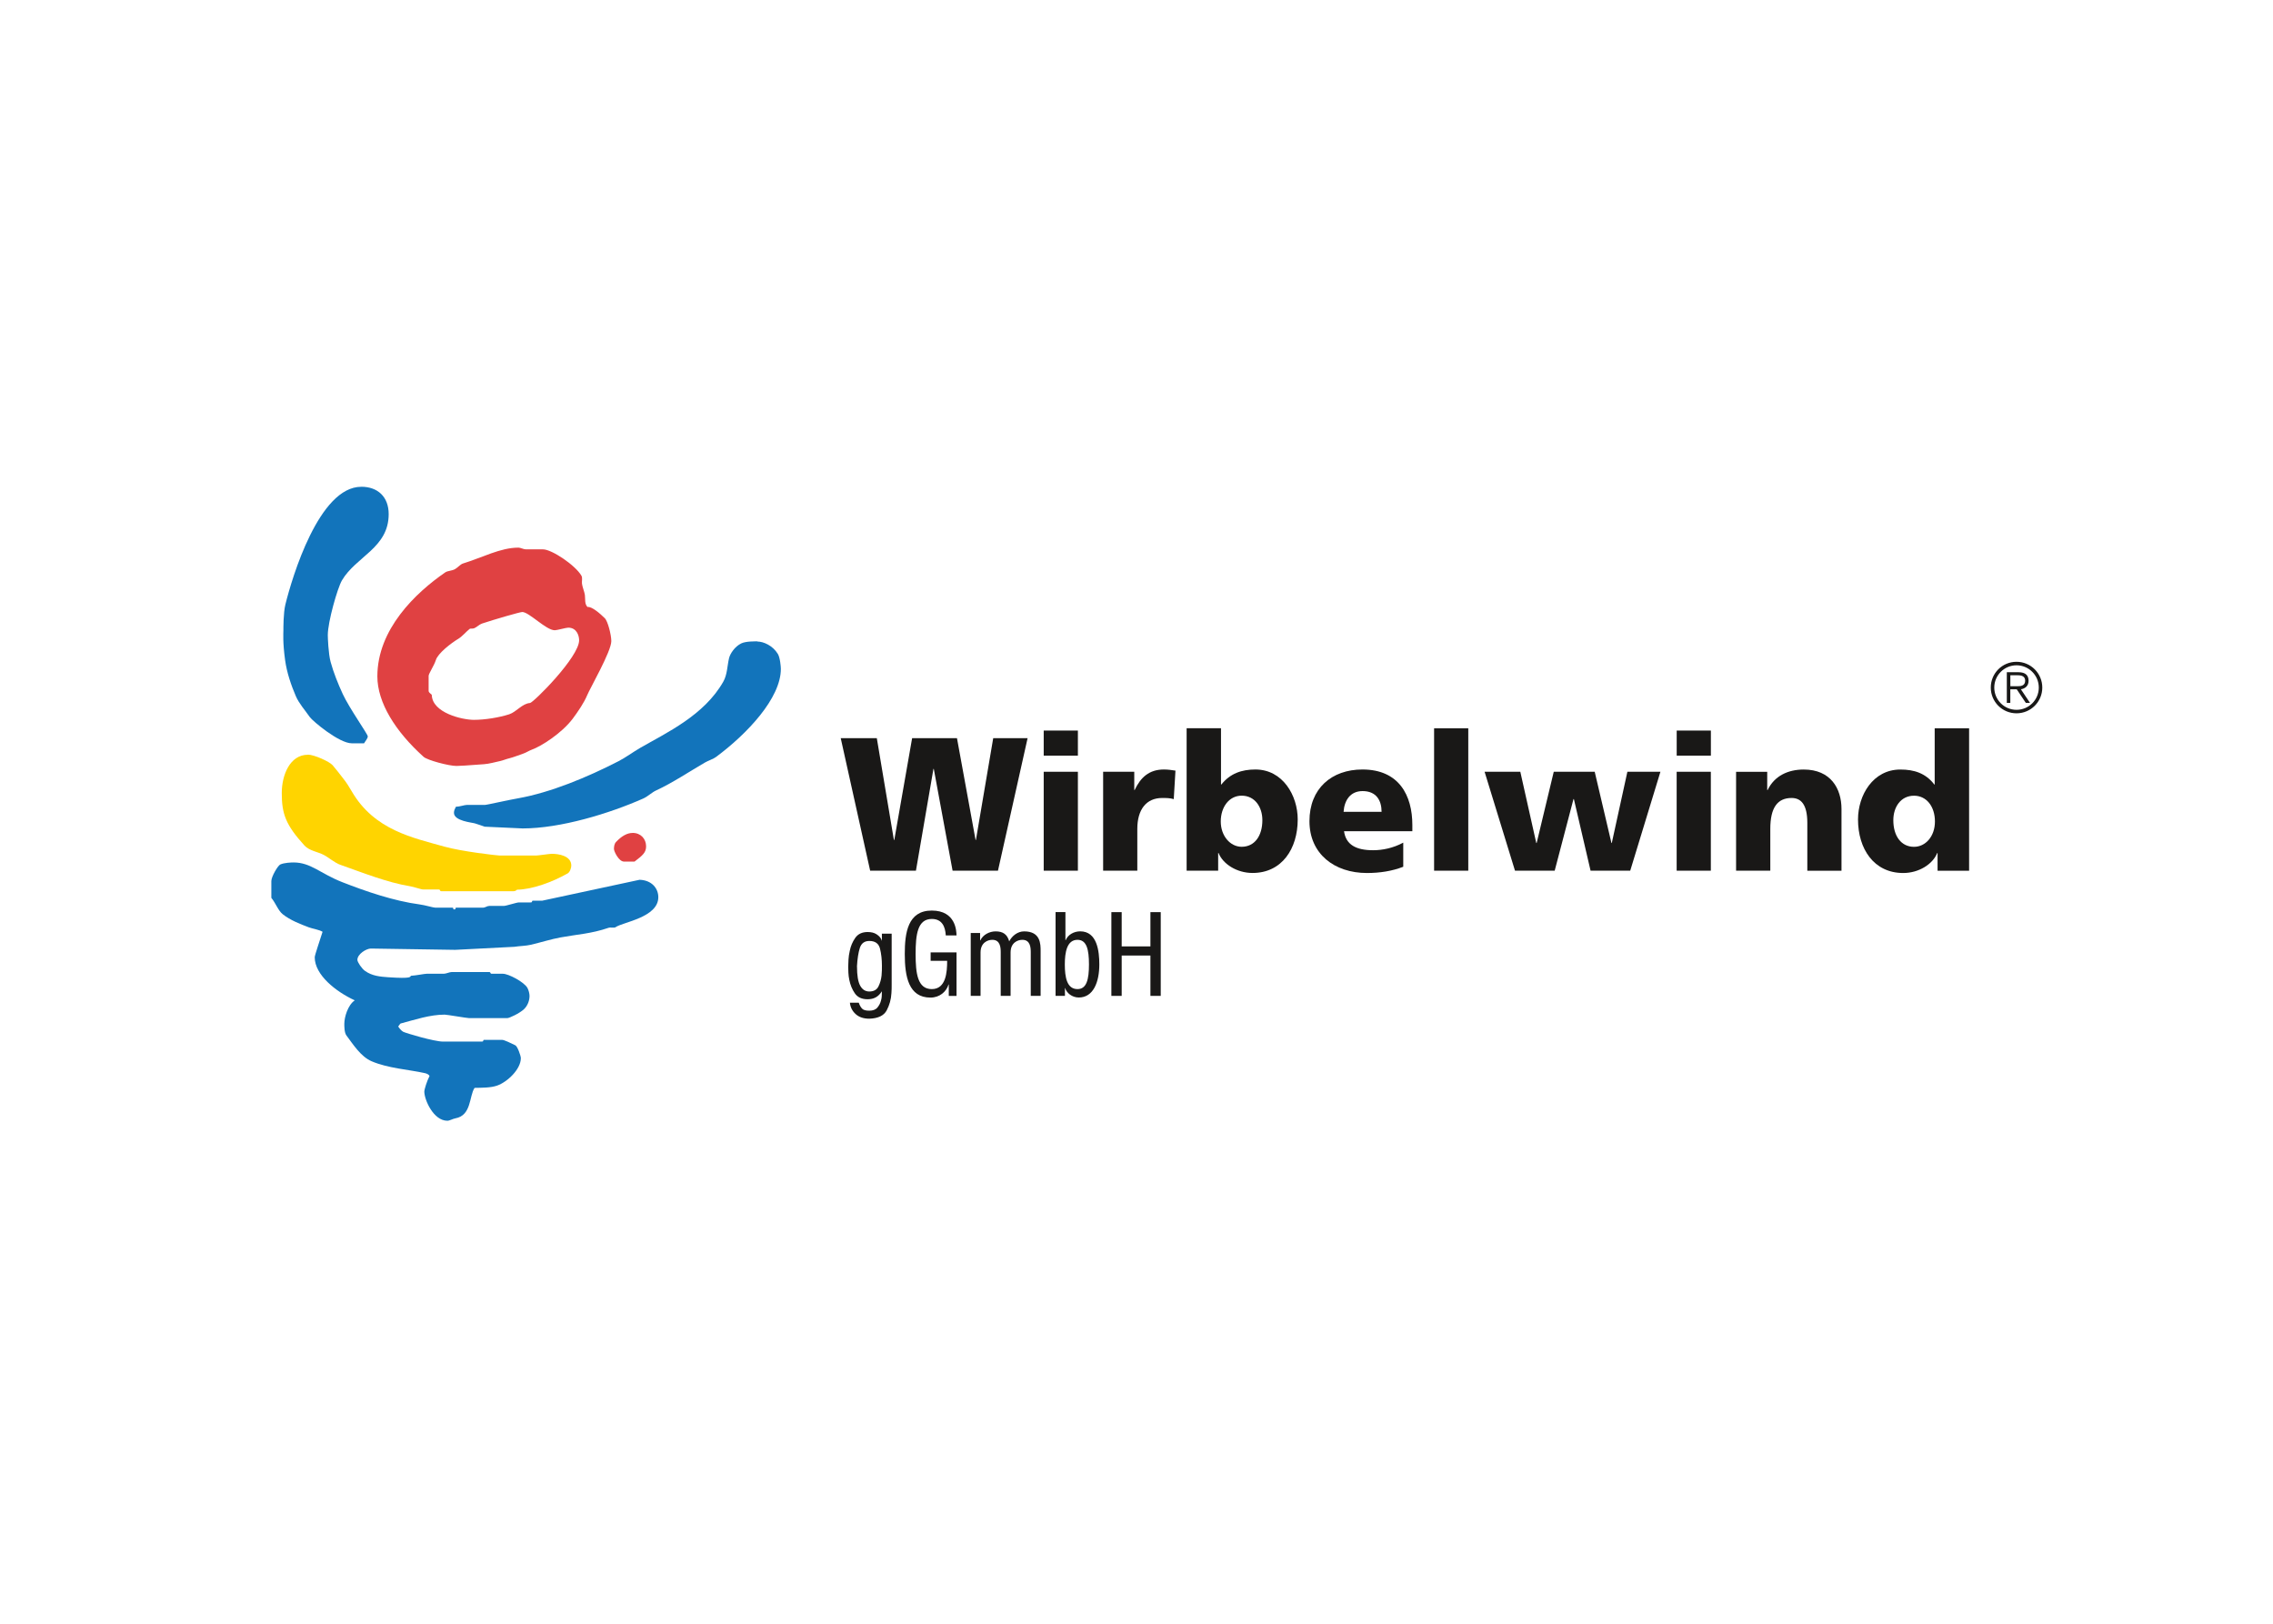 <svg xmlns="http://www.w3.org/2000/svg" id="a" width="560" height="400" viewBox="0 0 560 400"><path d="M89.01,119.91c4.07,0,6.75,2.49,6.75,6.75,0,8.33-8.08,10.42-11.53,16.34-1.1,1.9-3.47,10.23-3.47,13.44,0,.54.13,4.55.69,6.61.72,2.65,1.87,5.48,2.99,7.91,1.64,3.54,6.17,9.9,6.17,10.44s-.65,1.22-.91,1.71h-3.03c-3.13,0-9.62-5.45-10.35-6.47-1.15-1.66-2.66-3.34-3.44-5.16-1.15-2.68-2.2-5.73-2.63-8.81-.62-4.44-.43-6.76-.43-7.3s-.02-4.39.49-6.45c1.68-6.8,8.32-29,18.68-29h0Z" fill="#1274bb" stroke-width="0"></path><path d="M186.6,158.04c1.5,0,3.78.99,5.04,3.05.56.94.74,3.16.74,3.69,0,7.2-8.29,15.99-15.9,21.64-.78.59-1.97.94-2.79,1.42-3.67,2.12-8.07,5.06-12,6.86-1.07.48-2.12,1.53-3.21,2.01-8.33,3.69-20.37,7.37-29.72,7.37l-9.34-.43c-.65-.22-1.51-.54-2.37-.8-.72-.24-5.21-.58-5.21-2.62,0-.54.23-1.01.48-1.49.91-.01,2.12-.45,2.66-.45h4.44c.54,0,5.58-1.18,8.37-1.66,7.85-1.42,16.76-5.08,24.61-9.12,1.71-.88,3.56-2.25,5.35-3.29,6.4-3.69,15.73-7.97,20.45-16.3.99-1.74.96-3.85,1.41-5.76.27-1.15,1.42-2.88,3.01-3.66,1.15-.56,3.47-.5,4.01-.5h0Z" fill="#1274bb" stroke-width="0"></path><path d="M72.3,212.46c4.31,0,6.6,2.74,12.04,4.86,5.87,2.3,12.7,4.63,19.04,5.48,1.31.16,3.34.8,3.87.8h4.15c.54,0,0,.43.54.43s0-.43.54-.43h6.51c.54,0,1.02-.43,1.55-.43h3.59c.54,0,3.16-.86,3.69-.86h2.87c.54,0,.25-.19.5-.43h2.39l23.99-5.15c3.01.1,4.62,2.11,4.62,4.29,0,5.01-8.8,6.14-10.55,7.4-.35.24-1.16-.04-1.74.15-4.18,1.44-7.7,1.61-11.8,2.36-2.33.43-4.87,1.23-7.28,1.8-1.23.3-2.79.3-4.09.51l-14.58.75-20.78-.32c-1.09,0-3.32,1.34-3.32,2.79,0,.54,1.08,2.16,1.88,2.72,1.77,1.26,3.75,1.42,5.73,1.56,5.89.4,5.37-.12,5.57-.36,1.28-.07,3.34-.5,3.88-.5h4.23c.54,0,1.44-.43,1.98-.43h9.16c.54,0,.16.43.69.43h2.73c1.37,0,5.21,2.01,6.04,3.48.32.59.52,1.44.52,1.98,0,1.07-.41,2.38-1.4,3.3-1.07.99-3.56,2.17-4.09,2.17h-9.38c-.54,0-5.49-.86-6.03-.86-3.64,0-7.26,1.23-10.88,2.19-.2.15-.4.57-.58.72.21.36.78,1.07,1.23,1.31.59.32,7.64,2.42,9.83,2.42h9.51c.54,0,.25-.19.5-.43h4.51c.54,0,2.27.84,3.29,1.35.54.27,1.35,2.61,1.35,3.15,0,2.79-3.39,5.92-5.85,6.77-1.61.56-3.67.52-5.55.56-1.36,2.05-.73,6.81-4.75,7.51-.62.11-1.41.59-1.95.59-3.43,0-5.68-5.17-5.68-7.18,0-.54.65-2.62,1.29-3.86-.2-.38-.77-.62-1.2-.7-4.02-.89-9.05-1.18-13.09-2.92-2.65-1.15-4.49-4.08-6.21-6.38-.51-.69-.5-2.31-.5-2.85,0-1.61.85-4.59,2.57-5.77-4.68-2.16-9.86-6.27-9.86-10.61,0-.54,1.29-4.21,1.93-6.28-.79-.51-2.59-.79-3.36-1.09-2.19-.83-4.58-1.75-6.45-3.23-1.14-.91-1.72-2.72-2.81-4.04v-4.13c0-1.1,1.58-3.79,2.2-4.09.99-.45,2.72-.5,3.26-.5h0Z" fill="#1274bb" stroke-width="0"></path><path d="M128.65,150.76c1.71,0,5.87,4.5,8.03,4.5.54,0,2.79-.64,3.32-.64,2.09,0,2.68,1.98,2.68,3.11,0,4.15-11.3,15.4-12.1,15.45-1.93.13-3.35,2.19-5.12,2.78-2.49.8-5.98,1.37-8.71,1.37-2.92,0-10.23-1.74-10.37-6.1,0-.24-.78-.51-.78-1.05v-3.69c0-.54,1.37-2.57,1.77-3.86.51-1.71,3.82-4.24,5.57-5.28.96-.59,1.89-1.73,2.77-2.43.16-.13.72-.01,1.1-.15.67-.27,1.27-.94,1.93-1.16,3.16-1.05,9.36-2.84,9.89-2.84h0ZM127.69,134.9c.54,0,1.31.43,1.85.43h4.23c2.19,0,7.99,3.93,9.47,6.48.32.54.07,1.33.14,1.97.11.86.59,1.93.72,2.79.13,1.02-.11,2.22.65,2.96,1.02-.19,3.15,1.66,4.25,2.76.75.72,1.61,4.12,1.61,5.65,0,2.52-5.26,11.64-5.95,13.33-.75,1.82-2.24,4.01-3.58,5.81-2.73,3.59-7.73,6.76-10.04,7.59-.67.24-1.53.8-2.36,1.07-1.07.35-2.15.8-3.22,1.07-.62.13-1.53.51-2.15.65-1.31.27-2.8.72-4.09.8-4.07.32-6.22.43-6.76.43-1.88,0-7.2-1.42-8.1-2.25-6.99-6.29-11.39-13.39-11.39-19.82,0-11.57,9.36-20.55,16.76-25.64.56-.37,1.62-.35,2.37-.78.72-.4,1.28-1.16,1.95-1.38,4.77-1.47,9.25-3.91,13.63-3.91h0Z" fill="#e04142" fill-rule="evenodd" stroke-width="0"></path><path d="M155.86,205.18c2.01,0,3.32,1.47,3.32,3.32,0,1.53-.87,2.23-2.85,3.75h-2.58c-1.31,0-2.49-2.54-2.49-3.1s.08-1.28.51-1.73c1.42-1.5,2.76-2.23,4.09-2.23h0Z" fill="#e04142" stroke-width="0"></path><path d="M75.84,185.9c1.53,0,5.33,1.7,6.11,2.61.83.96,1.69,2.09,2.57,3.22.8.99,1.51,2.11,2.15,3.23,5.57,9.59,15.2,11.44,22.73,13.58,4.34,1.23,13.17,2.22,13.71,2.22h8.94c.54,0,3.35-.43,3.88-.43,1.71,0,4.82.48,4.82,2.9,0,.54-.32,1.62-.91,1.94-3.69,2.09-8.67,3.95-12.44,4-.19.14-.39.38-.91.38h-17.73c-.54,0-.16-.43-.69-.43h-3.8c-.54,0-2.16-.62-3.26-.8-5.68-.94-11.45-3.27-17.16-5.28-1.39-.48-2.77-1.75-4.09-2.44-1.42-.75-3.56-1.01-4.74-2.3-4.66-5.12-5.6-7.84-5.6-12.95,0-4.42,2.01-9.42,6.43-9.42h0Z" fill="#ffd400" stroke-width="0"></path><polygon points="214.38 214.49 225.66 214.49 229.97 189.42 230.06 189.42 234.69 214.49 245.87 214.49 253.17 181.84 244.7 181.84 240.44 206.91 240.35 206.91 235.77 181.84 224.72 181.84 220.33 206.91 220.23 206.91 216.02 181.84 207.13 181.84 214.38 214.49 214.38 214.49" fill="#191817" stroke-width="0"></polygon><path d="M257.14,214.49h8.42v-24.37h-8.42v24.37h0ZM265.56,179.97h-8.42v6.18h8.42v-6.18h0Z" fill="#191817" fill-rule="evenodd" stroke-width="0"></path><path d="M289.6,189.84c-.84-.14-1.87-.28-2.85-.28-3.65,0-5.75,1.97-7.2,5.05h-.1v-4.49h-7.67v24.37h8.42v-10.29c0-4.77,2.2-7.62,6.13-7.62.98,0,1.92,0,2.85.28l.42-7.02h0Z" fill="#191817" stroke-width="0"></path><path d="M292.35,214.49h7.77v-4.35h.1c1.07,2.71,4.49,4.91,8.37,4.91,7.25,0,11.13-5.98,11.13-13.19,0-5.9-3.69-12.3-10.43-12.3-3.37,0-6.22.98-8.37,3.69h-.1v-13.85h-8.47v35.08h0ZM311.01,202.05c0,3.88-1.92,6.55-5.1,6.55-2.81,0-5.15-2.67-5.15-6.23s2.06-6.36,5.15-6.36c3.27,0,5.1,2.81,5.1,6.03h0Z" fill="#191817" fill-rule="evenodd" stroke-width="0"></path><path d="M347.96,204.76v-1.54c0-7.25-3.27-13.66-12.3-13.66-7.58,0-13.05,4.68-13.05,12.73s6.13,12.77,14.17,12.77c3.13,0,6.22-.47,8.94-1.54v-5.94c-2.52,1.36-5.15,1.87-7.44,1.87-4.11,0-6.69-1.31-7.15-4.68h16.84,0ZM331.02,199.98c.19-2.81,1.64-5.1,4.68-5.1,3.37,0,4.68,2.29,4.68,5.1h-9.36,0Z" fill="#191817" fill-rule="evenodd" stroke-width="0"></path><polygon points="353.32 214.49 361.74 214.49 361.74 179.41 353.32 179.41 353.32 214.49 353.32 214.49" fill="#191817" stroke-width="0"></polygon><polygon points="373.25 214.49 383.03 214.49 387.66 196.85 387.76 196.85 391.87 214.49 401.64 214.49 409.08 190.12 400.94 190.12 397.1 207.66 397.01 207.66 392.89 190.12 382.8 190.12 378.59 207.66 378.49 207.66 374.56 190.12 365.76 190.12 373.25 214.49 373.25 214.49" fill="#191817" stroke-width="0"></polygon><path d="M413.08,214.49h8.42v-24.37h-8.42v24.37h0ZM421.51,179.97h-8.42v6.18h8.42v-6.18h0Z" fill="#191817" fill-rule="evenodd" stroke-width="0"></path><path d="M427.73,214.49h8.42v-10.29c0-5.24,1.77-7.62,5.24-7.62,2.29,0,3.88,1.54,3.88,6.13v11.79h8.42v-15.2c0-5.05-2.66-9.73-9.31-9.73-3.84,0-7.2,1.54-8.89,5.05h-.1v-4.49h-7.67v24.37h0Z" fill="#191817" stroke-width="0"></path><path d="M485.12,179.41h-8.47v13.85h-.09c-2.15-2.81-5.01-3.69-8.37-3.69-6.73,0-10.43,6.32-10.43,12.3,0,7.2,3.88,13.19,11.13,13.19,3.89,0,7.3-2.2,8.37-4.91h.1v4.35h7.77v-35.08h0ZM466.46,202.05c0-3.23,1.82-6.03,5.1-6.03,3.09,0,5.15,2.67,5.15,6.36s-2.34,6.23-5.15,6.23c-3.18,0-5.1-2.67-5.1-6.55h0Z" fill="#191817" fill-rule="evenodd" stroke-width="0"></path><path d="M499.1,173.15h1.03l-2.24-3.35c1.01-.17,1.89-.78,1.89-2.1s-.76-2.1-2.46-2.1h-2.9v7.55h.86v-3.35h1.58l2.24,3.35h0ZM495.29,166.35h1.86c.91,0,1.79.25,1.79,1.33s-.79,1.38-1.79,1.36h-1.86v-2.68h0ZM490.47,169.38c0,3.51,2.83,6.34,6.34,6.34s6.35-2.83,6.35-6.34-2.83-6.35-6.35-6.35-6.34,2.83-6.34,6.35h0ZM491.33,169.38c0-3.03,2.46-5.49,5.48-5.49s5.49,2.46,5.49,5.49-2.46,5.48-5.49,5.48-5.48-2.46-5.48-5.48h0Z" fill="#191817" fill-rule="evenodd" stroke-width="0"></path><path d="M235.66,230.43c-.03-1.07-.17-6.12-6.1-6.12s-6.65,5.52-6.65,10.72c0,5.54.95,10.72,6.33,10.72,2.26,0,3.9-1.44,4.45-3.21h.06v2.8h1.91v-10.72h-6.38v2.08h4.07c0,2.74-.26,6.96-3.78,6.96s-3.99-3.87-3.99-8.64.46-8.64,3.99-8.64c2.51,0,3.32,1.88,3.44,4.05h2.66Z" fill="#191817" stroke-width="0"></path><path d="M239.15,245.33h2.43v-10.69c0-2.43,1.76-3.12,2.89-3.12,1.99,0,2.08,1.93,2.08,3.12v10.69h2.43v-10.69c0-2.43,1.76-3.12,2.89-3.12,1.99,0,2.08,1.93,2.08,3.12v10.69h2.43v-10.98c0-1.82,0-4.91-4.07-4.91-1.59,0-2.98,1.1-3.67,2.46-.49-1.76-1.56-2.46-3.35-2.46-1.5,0-3.12.81-3.76,2.22h-.06v-1.82h-2.31v15.49h0Z" fill="#191817" stroke-width="0"></path><path d="M262.34,237.59c0-3.01.52-6.07,3.12-6.07,2.26,0,2.83,2.37,2.83,6.07s-.58,6.07-2.83,6.07c-2.6,0-3.12-2.89-3.12-6.07h0ZM260.06,245.33h2.31v-1.91h.06c.32,1.16,1.68,2.31,3.35,2.31,3.58,0,5.06-3.78,5.06-8.15,0-3.23-.52-8.15-4.71-8.15-1.56,0-3.03.84-3.58,2.17h-.06v-6.91h-2.43v20.63h0Z" fill="#191817" fill-rule="evenodd" stroke-width="0"></path><polygon points="285.97 224.7 283.43 224.7 283.43 233.14 276.35 233.14 276.35 224.7 273.81 224.7 273.81 245.33 276.35 245.33 276.35 235.39 283.43 235.39 283.43 245.33 285.97 245.33 285.97 224.7 285.97 224.7" fill="#191817" stroke-width="0"></polygon><path d="M208.98,238.08c0-.4.02-.96.06-1.66s.14-1.44.32-2.2c.23-1.16.68-2.22,1.35-3.18.67-.96,1.69-1.44,3.05-1.44.87,0,1.56.17,2.09.49.53.33.91.68,1.14,1.06.06.1.12.21.17.33.06.12.09.23.11.33v-1.8h2.41v12.62c0,.34,0,.67-.01,1.01s-.03.67-.05,1.01c-.08,1.52-.47,2.93-1.16,4.24-.69,1.31-2.12,1.99-4.29,2.06-1.41,0-2.54-.38-3.37-1.14-.83-.76-1.3-1.69-1.41-2.79h2.18c.23.65.51,1.14.84,1.47.32.33.91.49,1.75.49.91,0,1.58-.26,2.01-.78s.72-1.08.87-1.69c.1-.34.17-.67.19-1,.02-.32.03-.61.03-.84v-.47c-.42.67-.91,1.17-1.49,1.49s-1.25.47-2.02.47c-1.44,0-2.48-.49-3.15-1.47s-1.11-2.07-1.35-3.27c-.12-.59-.21-1.18-.23-1.77s-.05-1.11-.05-1.55v-.03.03ZM211.14,238.08c0,2.22.26,3.8.79,4.75.53.95,1.27,1.42,2.25,1.42,1.07,0,1.82-.41,2.23-1.22.41-.81.67-1.71.78-2.68.04-.44.07-.87.08-1.3,0-.42.01-.81.01-1.17,0-1.52-.16-2.91-.47-4.18-.32-1.27-1.19-1.9-2.63-1.9-1.18,0-1.95.56-2.33,1.69-.37,1.13-.61,2.66-.72,4.6v-.03h0Z" fill="#191817" stroke-width="0"></path></svg>